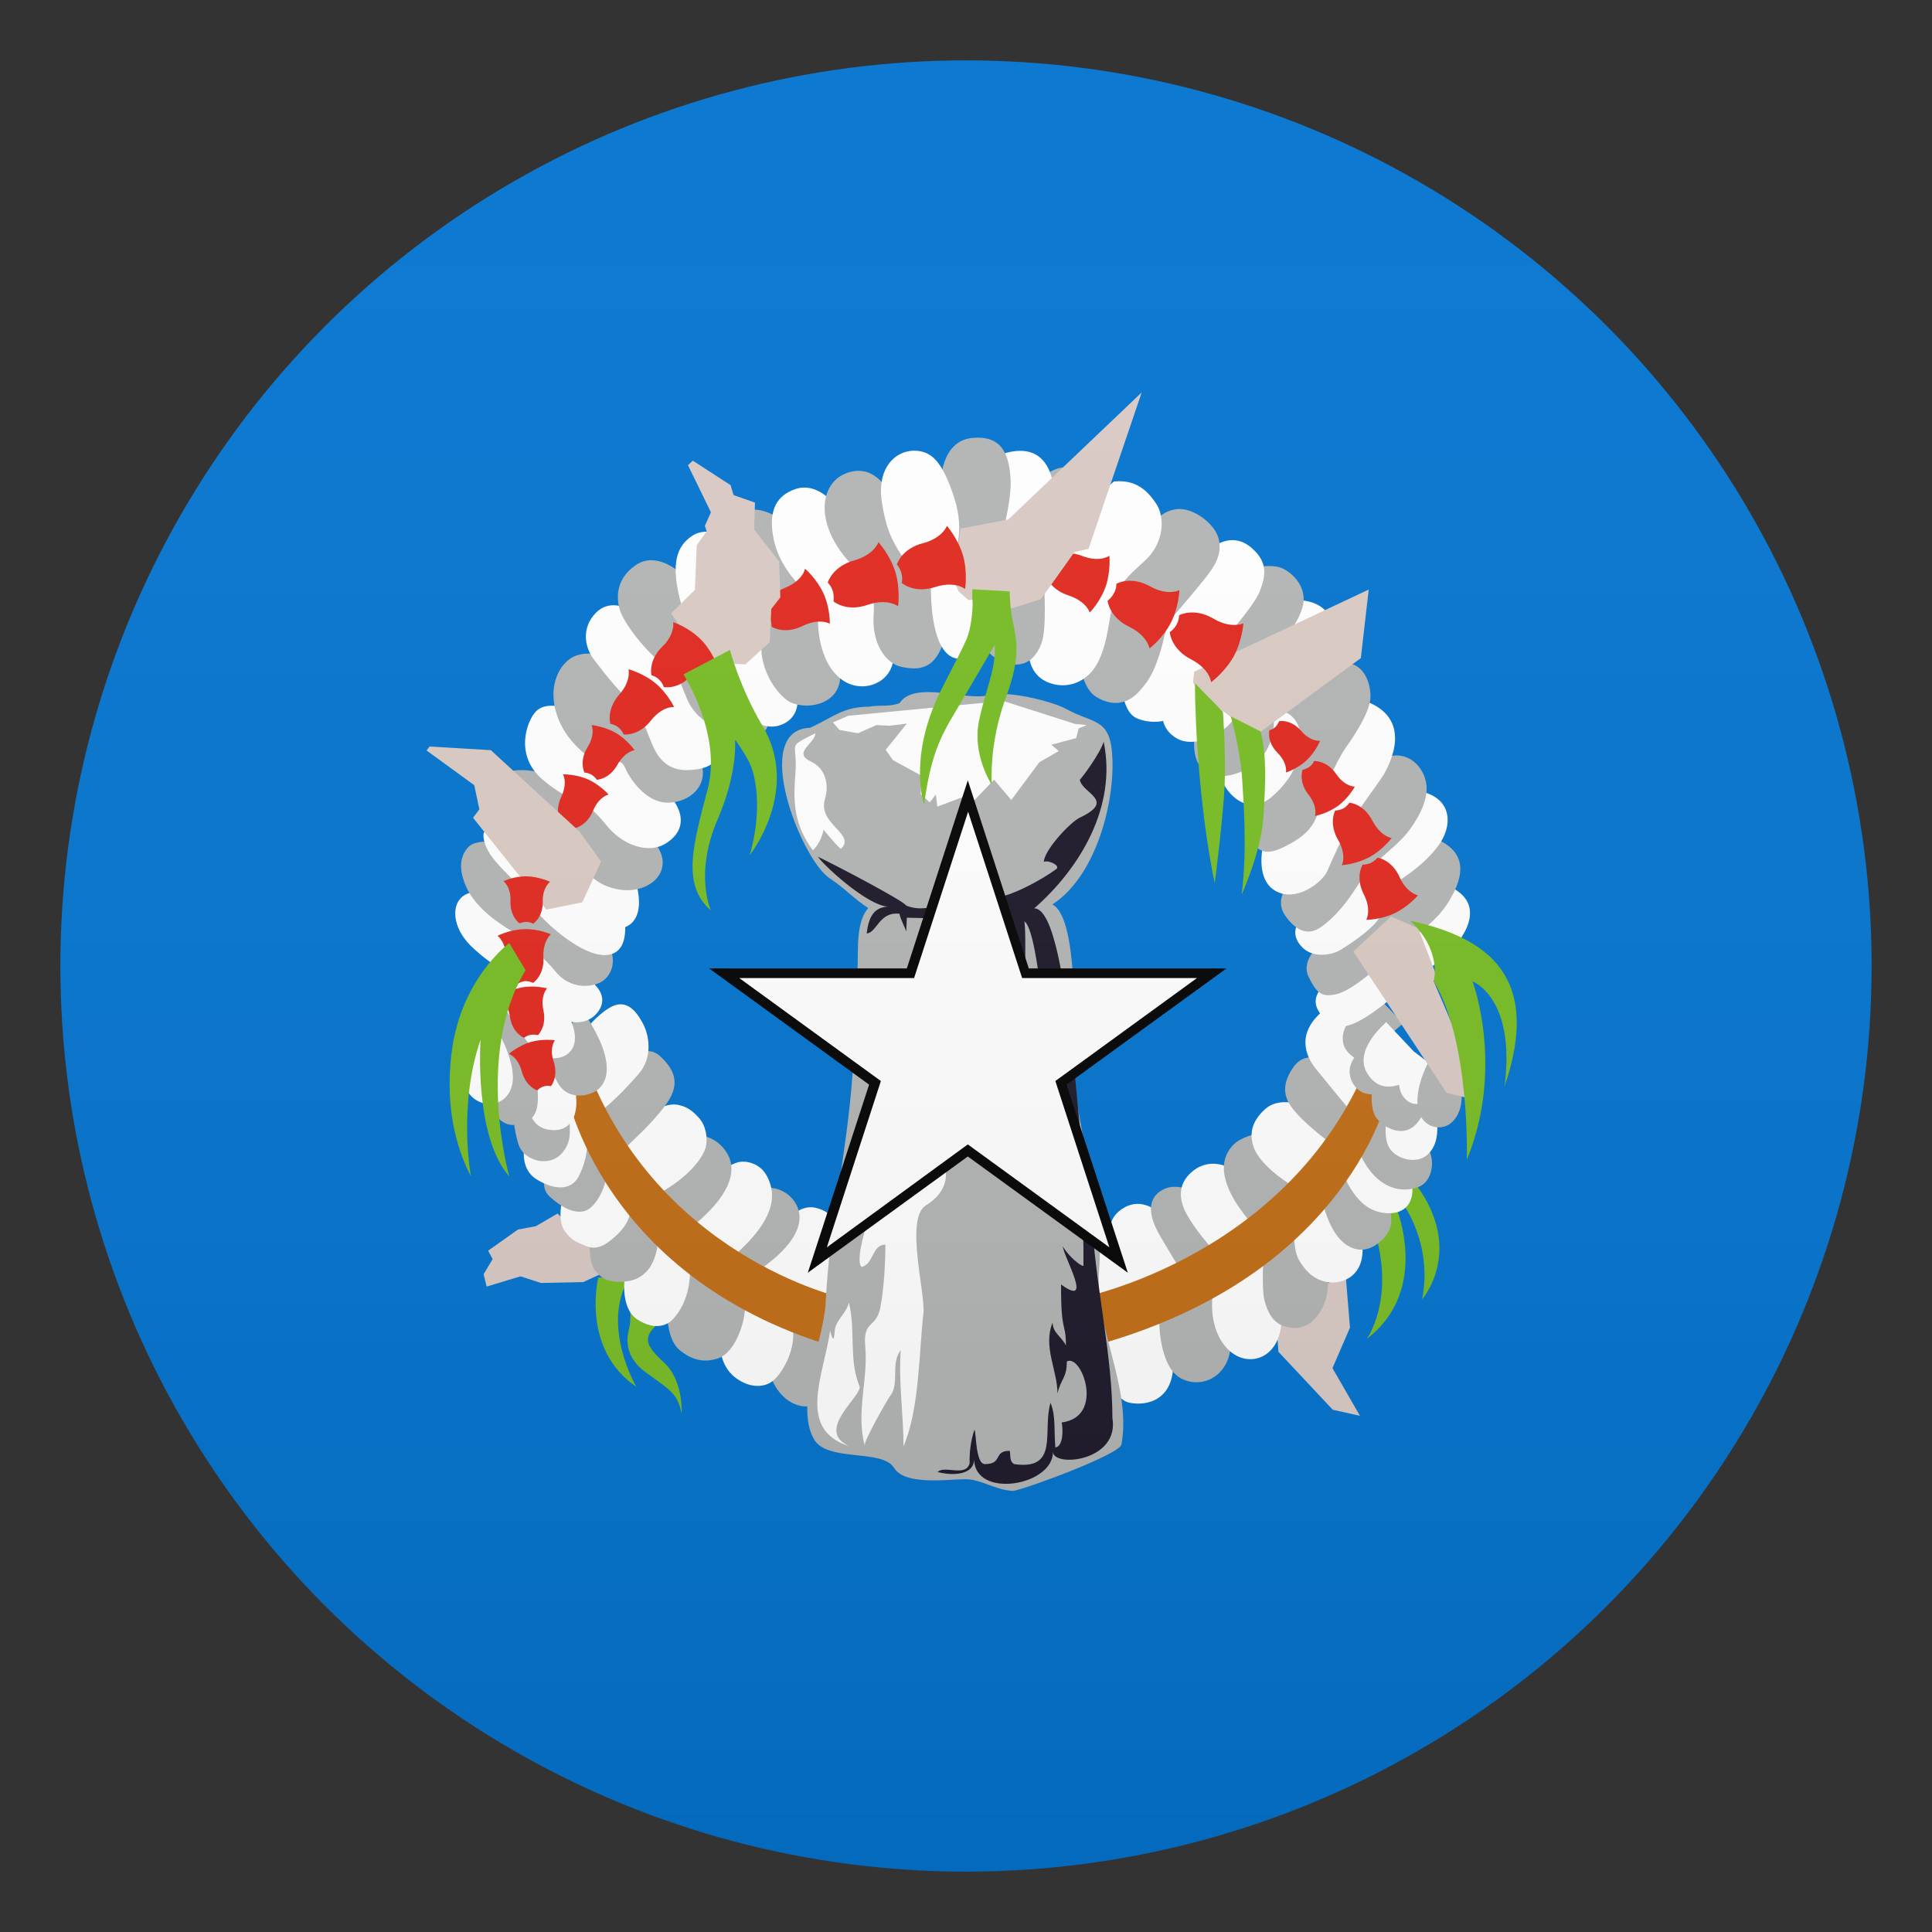 <?xml version="1.0" encoding="utf-8"?>
<!-- Generator: Adobe Illustrator 24.1.2, SVG Export Plug-In . SVG Version: 6.00 Build 0)  -->
<svg version="1.1" id="Layer_1" xmlns="http://www.w3.org/2000/svg" xmlns:xlink="http://www.w3.org/1999/xlink" x="0px" y="0px"
	 width="64px" height="64px" viewBox="0 0 64 64" style="enable-background:new 0 0 64 64;" xml:space="preserve">
<rect x="0" y="0" width="64" height="64" fill="#333333" stroke="none"/>
<circle fill="#0072CE" cx="32" cy="32" r="30"/>
<polygon fill="#D9C9C3" points="17.75,40.62 17.16,40.73 16.17,41.43 16.32,41.71 16.02,42.21 16.12,42.62 17.24,42.28 17.92,42.5 
	19.32,42.47 20.32,42.01 18.47,40.2 "/>
<polygon fill="#D9C9C3" points="42.23,43.18 42.35,44.78 44.15,46.7 45.05,46.9 44.14,45.32 44.72,43.98 44.58,42.27 "/>
<path fill="#76BC21" d="M19.82,42.32c0,0-0.59,2.36,1.26,3.62c0,0-1.2-2.04-0.23-3.62H19.82z"/>
<path fill="#76BC21" d="M20.88,43.42c0,0,0.02,0.37-0.04,0.59c-0.05,0.22-0.23,0.88,0.55,1.45c0.78,0.57,1.06,0.69,1.19,1.37
	c0,0,0.07-1.1-0.59-1.7c-0.66-0.6-0.65-0.84-0.25-1.23L20.88,43.42z"/>
<path fill="#76BC21" d="M45.28,44.35c0,0,0.92-1.28,0.28-3.49l0.68-0.89C46.24,39.98,47.41,42.72,45.28,44.35"/>
<path fill="#76BC21" d="M46.49,39.9c0,0,0.98,1.33,0.62,3.14c0,0,1.4-1.6-0.18-3.77l-0.33,0.14L46.49,39.9z"/>
<path fill="#FFFFFF" d="M36.59,45.4c0,0,0.28,0.96,0.84,1.07c0.56,0.11,1.51-0.08,1.43-1.45l-0.26-1.31l-2.26,0.75L36.59,45.4z"/>
<polygon fill="#FFFFFF" points="37.14,41.01 35.62,40.84 35.91,43.6 38.26,42.69 "/>
<path fill="#FFFFFF" d="M38.36,40.15c0,0-0.52-0.5-1.13-0.14c-0.61,0.36-0.55,0.94-0.12,1.55c0.42,0.6,1.05,1.38,1.05,1.38L39.46,42
	L38.36,40.15z"/>
<path fill="#B1B4B3" d="M39.35,39.39c0,0-0.44-0.17-0.79,0c-0.35,0.17-0.71,0.57-0.12,1.57c0.59,1,0.87,1.45,0.87,1.45l1.18-1.06
	L39.35,39.39z"/>
<path fill="#B1B4B3" d="M38.4,43.73c0,0-0.02,1.56,0.74,1.94c0.75,0.38,1.73-0.17,1.62-1.37l-0.49-1.39L38.4,43.73z"/>
<path fill="#FFFFFF" d="M27.77,43.18l0.67-1.62c0,0-0.54-0.99-0.54-0.97c0.01,0.02-0.66,0.62-0.66,0.62l-0.91,1.67L27.77,43.18z"/>
<path fill="#FFFFFF" d="M40.79,38.72c0,0-0.64-0.42-1.26,0.06c-0.62,0.48-0.41,1.11-0.21,1.46c0.19,0.35,0.71,1.06,1.22,1.51l1.32-1.28
	L40.79,38.72z"/>
<path fill="#B1B4B3" d="M25.51,45.36c0,0-0.02,0.45,0.44,0.9c0.3,0.29,0.77,0.45,1.11,0.22c0.46-0.3,0.64-1,0.63-2l-1.62-0.77
	L25.51,45.36z"/>
<path fill="#FFFFFF" d="M26.17,40.32c0,0,0.37-0.42,0.85-0.31c0.56,0.12,1.1,0.73,0.68,1.53c-0.38,0.73-1.04,1.2-1.22,1.33l-1.53-0.82
	L26.17,40.32z"/>
<path fill="#FFFFFF" d="M23.85,44.58c0,0,0,0.65,0.49,1.04c0.5,0.39,1.01,0.35,1.29,0.1c0.29-0.25,0.77-1.04,0.62-1.82l-1.77-0.85
	L23.85,44.58z"/>
<path fill="#B1B4B3" d="M41.62,37.56c0,0-0.53,0.1-0.79,0.39c-0.26,0.29-0.73,1.03,0.69,2.65l1.62-1.3L41.62,37.56z"/>
<path fill="#B1B4B3" d="M22.1,43.09c0,0-0.1,1.21,0.41,1.63c0.48,0.4,0.9,0.4,1.27,0.28c0.6-0.19,0.99-1.36,0.88-1.94l-1.81-1.32
	L22.1,43.09z"/>
<path fill="#B1B4B3" d="M25.33,39.36c0,0,0.38-0.09,0.77,0.21c0.37,0.29,0.95,1.17-0.92,2.48l-1.24-0.69L25.33,39.36z"/>
<path fill="#FFFFFF" d="M20.7,42.27c0,0-0.17,1.05,0.4,1.43c0.57,0.38,0.99,0.21,1.17,0.02c0.18-0.18,0.62-0.72,0.59-1.76l-1.25-1.11
	L20.7,42.27z"/>
<path fill="#FFFFFF" d="M40.17,42.93c0,0-0.17,1.1,0.52,1.78c0.7,0.68,1.85,0.25,1.76-1.21l-0.48-1.88L40.17,42.93z"/>
<path fill="#FFFFFF" d="M24.11,38.65c0,0,0.19-0.12,0.39-0.16c0.2-0.04,0.67,0.03,0.9,0.46c0.24,0.45,0.49,1.3-1.14,2.69l-1.59-1.08
	L24.11,38.65z"/>
<path fill="#B1B4B3" d="M19.54,41.09c0,0-0.06,0.73,0.19,1.02c0.25,0.29,0.45,0.36,0.86,0.35c0.41-0.01,0.67-0.15,0.88-0.4
	c0.21-0.25,0.33-0.69,0.33-1.06l-1.06-1.17L19.54,41.09z"/>
<path fill="#FFFFFF" d="M18.63,39.72c0,0-0.18,0.69,0.07,1.05c0.24,0.34,0.44,0.39,0.72,0.51c0.18,0.07,0.42,0.11,0.78-0.17
	c0.36-0.28,0.62-0.58,0.68-0.96l-0.83-1.31L18.63,39.72z"/>
<path fill="#B1B4B3" d="M23.22,37.62c0,0,0.55,0.03,0.88,0.61c0.33,0.58,0.06,1.41-1.17,2.4l-1.31-1.12L23.22,37.62z"/>
<path fill="#B1B4B3" d="M41.86,41.53c0,0-0.08,1.14,0.03,1.56c0.12,0.42,0.31,0.89,1.01,0.9c0.77,0,1.24-1.07,1.05-1.81l-0.99-1.51
	L41.86,41.53z"/>
<path fill="#B1B4B3" d="M18.08,38.89c0,0-0.2,0.45,0.13,0.75c0.33,0.3,0.72,0.55,1.1,0.49c0.37-0.06,0.7-0.65,0.79-1.19l-0.69-1.42
	L18.08,38.89z"/>
<path fill="#FFFFFF" d="M21.74,36.77c0,0,0.36-0.24,0.72-0.17c0.3,0.06,0.49,0.2,0.7,0.44c0.22,0.25,0.3,0.66,0.21,0.99
	c-0.13,0.44-0.75,1.1-1.6,1.53l-1.25-1.81L21.74,36.77z"/>
<path fill="#FFFFFF" d="M42.86,36.54c0,0-0.56-0.14-0.94,0.19c-0.42,0.38-0.53,0.75-0.42,1.18c0.14,0.57,0.96,1.18,1.42,1.43l1.37-1.55
	L42.86,36.54z"/>
<path fill="#FFFFFF" d="M17.41,37.79c0,0-0.28,0.88,0.37,1.28c0.65,0.4,1.17,0.33,1.39-0.1c0.22-0.43,0.28-0.79,0.31-1.3L19,36.47
	L17.41,37.79z"/>
<path fill="#B1B4B3" d="M21,34.95c0,0,0.49-0.33,0.88,0.05c0.4,0.38,0.71,0.85,0.2,1.56c-0.51,0.71-1.16,1.24-1.44,1.55l-0.92-1.75
	L21,34.95z"/>
<path fill="#FFFFFF" d="M42.86,40.7c0,0-0.02,0.72,0.17,1.04c0.19,0.32,0.45,0.64,0.93,0.73c0.48,0.09,1.31-0.18,1.16-1.33l-1.18-1.57
	L42.86,40.7z"/>
<path fill="#B1B4B3" d="M43.78,39.7c0,0,0.15,0.73,0.48,1.19c0.33,0.47,0.86,0.7,1.37,0.31c0.52-0.38,0.51-0.76,0.39-1.23l-1.39-1.26
	L43.78,39.7z"/>
<path fill="#B1B4B3" d="M43.58,35.05c0,0-0.41-0.14-0.72,0.28c-0.31,0.43-0.41,0.87-0.1,1.31c0.38,0.55,1.31,1.22,1.31,1.22l0.87-1.31
	L43.58,35.05z"/>
<path fill="#FFFFFF" d="M44.47,38.8c0,0,0.24,0.77,0.81,1.17c0.51,0.36,1.68,0.41,1.49-0.83l-1.73-1.52L44.47,38.8z"/>
<path fill="#FFFFFF" d="M19.19,34.39c0,0,0.43-0.66,0.99-1c0.56-0.34,0.89,0.1,1.11,0.5c0.22,0.4,0.34,1.14-0.13,1.68
	c-0.47,0.54-0.96,1.03-1.41,1.36L19.19,34.39z"/>
<path fill="#FFFFFF" d="M44.61,36.65c0,0-0.64-0.77-1.01-1.23c-0.37-0.45-0.67-1.22,0.27-1.97l1.17,0.08l0.76,1.66L44.61,36.65z"/>
<path fill="#B1B4B3" d="M44.9,37.87c0,0,0.23,0.7,0.68,1.13c0.46,0.43,0.99,0.49,1.43,0.31c0.45-0.18,0.58-0.95,0.22-1.38l-1.32-1.03
	l-0.61-0.17L44.9,37.87z"/>
<path fill="#C16B13" d="M27.94,43c0,0-6.36-1.38-8.65-8.07l-0.55,1.14c0,0,1.11,6.4,9.26,8.65L27.94,43z"/>
<path fill="#C16B13" d="M35.71,44.72c9.09-2.25,10.33-8.65,10.33-8.65l-0.61-1.14c-2.55,6.7-9.66,8.07-9.66,8.07L35.71,44.72z"/>
<path fill="#B1B4B3" d="M16.99,36.86c0,0,0.03,0.55,0.18,1.03c0.13,0.42,0.53,0.54,0.72,0.57c0.19,0.02,0.54,0.01,0.79-0.34
	c0.25-0.35,0.2-0.62,0.18-1.2L16.99,36.86z"/>
<path fill="#FFFFFF" d="M17.47,36.37c0,0-0.05,0.92,0.69,1.05c0.74,0.13,1.1-0.47,0.86-1.49l-0.35-0.79l-1.42,0.38L17.47,36.37z"/>
<path fill="#B1B4B3" d="M16.2,36.32c0,0,0.14,1.04,0.91,0.94c0.72-0.09,0.8-0.63,0.64-1.58l-0.24-0.77L16.2,36.32z"/>
<path fill="#B1B4B3" d="M19.32,33.51c1.29,1.91,0.67,2.52,0.33,2.68c-0.35,0.16-0.79,0.15-1.06-0.16c-0.27-0.3-0.52-1.19-0.52-1.19
	L19.32,33.51z"/>
<path fill="#B1B4B3" d="M16.09,34.13l0.6,1.5c0,0,0.62,0.57,1.25,0.15c0.63-0.42-0.04-1.55-0.04-1.55l-1.28-1.27L16.09,34.13z"/>
<path fill="#FFFFFF" d="M15.3,34.48c0,0-0.23,1.43,0.4,1.91c0.54,0.41,1.31,0.1,1.29-0.73c-0.02-0.83-0.68-1.79-0.68-1.79L15.3,34.48z"
	/>
<path fill="#FFFFFF" d="M16.65,33.26c0,0,0.53,0.95,1.04,1.52c0.51,0.57,1.91,0.3,1.12-1.19l-1.8-1.55L16.65,33.26z"/>
<path fill="#FFFFFF" d="M46,36.77c0,0-0.25,0.85,0.04,1.28c0.24,0.36,0.92,0.54,1.28,0.17c0.41-0.41,0.28-1.06,0.26-1.53L46,36.77z"/>
<path fill="#B1B4B3" d="M45.04,35.14c0,0-0.43-0.19-0.53-0.53c-0.1-0.35,0.06-0.66,0.26-0.88l0.99-0.58l0.72,0.75L45.04,35.14z"/>
<path fill="#B1B4B3" d="M45.53,35.54c0,0-0.23,0.99,0.03,1.44c0.21,0.37,1.27,1.04,1.68-0.38l-0.93-0.99L45.53,35.54z"/>
<path fill="#B1B4B3" d="M46.24,35.83c0,0-0.16,0.32-0.48,0.39c-0.35,0.08-0.8,0.05-1-0.45c-0.2-0.52,0.18-0.95,0.84-1.39L46.24,35.83z"
	/>
<path fill="#FFFFFF" d="M46.31,35.36c0,0-0.03,0.66,0.15,0.93c0.18,0.27,0.44,0.36,0.75,0.21c0.32-0.15,0.52-0.99,0.52-0.99l-0.87-0.66
	L46.31,35.36z"/>
<path fill="#B1B4B3" d="M47.36,35.1c0,0-0.47,0.82-0.4,1.52c0.07,0.7,0.7,0.87,1.07,0.61c0.36-0.26,0.47-0.81,0.33-1.35L47.36,35.1z"/>
<path fill="#FFFFFF" d="M47.17,35.19c0,0-0.19,0.43-0.59,0.64c-0.4,0.21-0.92,0.31-1.28-0.26c-0.39-0.62,0.19-1.32,0.62-1.71
	L47.17,35.19z"/>
<path fill="#B1B4B3" d="M36.41,42.06c0.17-2.04-0.62-4.14-0.8-6.18c-0.08-0.97,0.21-5.43-0.75-5.92c1.39-0.89,2.05-3.23,1.99-4.82
	c-0.05-1.38-0.6-1.14-1.52-1.65c-0.5-0.27-1.98-0.63-2.59-0.46c-0.74,0.2-2.44-0.5-2.94,0.26c-0.34,0.14-0.67,0.05-1,0.12
	c-0.9,0-1.22,0.37-1.97,0.7c-1.98,0.07-0.3,4.36,0.66,4.99c0.45,0.29,0.82,0.69,1.27,0.98c-0.4,0.47-0.33,1.33-0.35,1.9
	c-0.04,1.2-0.08,2.41-0.17,3.61c-0.18,2.59-0.77,5.01-0.89,7.58c-0.06,1.19-1.03,3.36-0.39,4.5c0.44,0.78,2.27,0.31,2.66,0.96
	c0.36,0.59,1.82,0.37,2.36,0.37c0.52,0,0.98,0.36,1.59,0.39c0.56-0.12,3.53-1.22,3.58-1.54C37.49,45.92,36.25,44,36.41,42.06z"/>
<path fill="#1A1626" d="M36.85,46.97c0-1.98-0.5-4.13-0.65-6.14c-0.44-1.35-0.68-10.74-1.94-10.74c1.5-1.31,2.75-3.36,2.3-5.52
	c-0.12,0.4-0.73,1.21-0.79,1.26c0.07,0.45,1.21,0.68,0.01,1.25c-0.34,0.16-1.2,1.1-1.2,1.47c0.16-0.07,0.56,0.13,0.41,0.24
	c-0.51,0.37-1.49,0.91-2.09,0.96c-1.02-0.49-1.85,0.66-2.88,0.25c-0.06-0.15-2.49-1.42-2.93-1.62c0.38,0.48,1.74,1.65,2.33,1.65
	c-0.47,0.03-0.64,0.33-0.71,0.89c0.34-0.02,0.41-0.73,1.09-0.65c0,0.12,0.19,0.47,0.22,0.59l0.02-0.46c0,0,3.09,0.07,3.47,0.1
	l0.28,3.66c0.16-0.19,0.22-3.41,0.14-3.64c0.59,0.33,0.94,6.92,0.95,7.88c0,0.29,0.44,0.71,0.58,0.95c0.48,0.76,0.43,1.74,0.43,2.59
	c-0.23-0.07-0.59-0.47-0.68-0.65c0.02,0.35,1.04,2.06-0.06,1.26c-0.01,1.64,0.16,1.23,0.16,2.02c-0.15-0.3-0.44-0.42-0.44-0.76
	c-0.33,0.8,0.16,1.58,0.16,2.35c0.11-0.48,0.31-0.51,0.31-1.06c0.49-0.27,1.27,1.84-0.17,2.02c0.04,0.18,0.07,0.79-0.21,0.83
	c-0.05-0.58,0.02-1.04-0.16-1.48c-0.28,0.92,0.31,2.25-1.21,2.03c-0.15-0.1-0.11-0.26-0.14-0.44c-0.56,0-0.22,0.44-0.82,0.44
	c-0.32,0.01-0.29-1.08-0.35-1.14c-0.12,0.36-0.17,0.73-0.16,1.12c-0.14,0.46-0.82,0.05-1.06,0.28c0.42,0.12,1.21,0.14,1.21-0.43
	c0,1.33,2.61,0.9,2.61-0.23C34.92,48.62,37.09,48.4,36.85,46.97z"/>
<path fill="#FFFFFF" d="M27.33,26.46c0.14-0.47,0.02-1.01-0.48-1.24c-0.61-0.29,0.16-0.6,0.16-0.93c-0.99,0.5-0.58,0.26-0.66,1.31
	c-0.08,0.99-0.05,1.71,0.58,2.57c0.18-0.19,0.3-0.42,0.35-0.68c-0.03-0.05,0.5,0.61,0.58,0.63C28.37,27.62,27.07,27.31,27.33,26.46z
	"/>
<path fill="#FFFFFF" d="M28.47,45.91c-0.36-0.86-0.12-1.85-0.35-2.76c-0.08,0.36-0.45,0.59-0.47,0.95c-0.02,0.33-0.07,0.32-0.15-0.02
	c-0.22,1.5-1.12,3.28,0.64,3.83C26.95,47.38,28.6,46.23,28.47,45.91z"/>
<polygon fill="#FFFFFF" points="35.61,23.98 33.23,23.22 28.1,23.71 27.59,23.93 27.81,24.18 28.42,24.29 29.03,24.02 29.47,24.04 
	30.04,23.97 29.34,24.84 29.58,25.18 30.53,25.7 30.5,26.31 30.8,26.58 31,26.32 31.05,26.72 32.12,26.32 32.1,26.69 32.93,25.83 
	33.5,26.5 34.43,25.25 35.07,24.88 34.83,24.67 35.65,24.45 35.73,24.13 36,24.02 "/>
<path fill="#FFFFFF" d="M29.58,38.55c-0.37,0.39-1.37,3.1-1.04,3.42c0.41-0.1,0.34-0.74,0.79-0.74c0,0.61-0.05,1.49-0.17,2.09
	c-0.13,0.68-0.57,0.41-0.5,1.25c0.11,1.12-0.31,2.18-0.02,3.3c0-0.16,0.71-1.44,0.85-1.63c0.32-0.42,0-1.07,0.35-1.52
	c-0.08,1.06,0.09,2.13,0.09,3.19c0.53-1.23,0.51-3.12,0.66-4.41c0.07-0.65-0.62-3.14,0.08-3.57C32.15,39.04,30.89,37.18,29.58,38.55
	z"/>
<polygon fill="#FFFFFF" points="32.06,26.37 33.97,32.24 40.14,32.24 35.15,35.87 37.05,41.74 32.06,38.11 27.07,41.74 28.97,35.87 
	23.98,32.24 30.15,32.24 "/>
<path d="M26.76,42.16l2.03-6.23l-5.3-3.85l6.55,0l2.02-6.23l2.02,6.23l6.55,0l-5.3,3.85l2.03,6.23l-5.3-3.85L26.76,42.16z
	 M32.06,37.91l4.69,3.41l-1.79-5.51l4.69-3.41l-5.79,0l-1.79-5.51l-1.79,5.51l-5.79,0l4.69,3.41l-1.79,5.51L32.06,37.91z"/>
<path fill="#FFFFFF" d="M15.82,29.55c0,0-0.36-0.04-0.59,0.24c-0.26,0.31-0.23,1.03,0.49,1.66c0.48,0.43,0.59,0.45,0.95,0.72
	c0.42,0.31,0.71,0.54,0.87,0.66c0.16,0.11,0.81,0.72,1.01,0.87c0.2,0.16,0.79,0.31,1.18-0.09c0.38-0.39,0.26-0.85-0.29-1.2
	L15.82,29.55z"/>
<path fill="#B1B4B3" d="M16.29,27.88c0,0-0.51-0.04-0.73,0.14c0,0-0.41,0.3-0.25,0.97c0.16,0.67,0.64,1.3,1.89,2l0.45,0.49
	c0,0,0.36,0.21,0.75,0.7c0.39,0.49,0.99,0.57,1.43,0.39c0.44-0.18,0.63-0.77,0.32-1.26L16.29,27.88z"/>
<path fill="#FFFFFF" d="M16.03,27.57c0,0-0.09,0.22,0.17,0.67c0.26,0.44,1.13,1.22,1.13,1.22l0.3,0.57c0,0,0.56,0.73,1.46,1.28
	c0.9,0.55,1.73,0.49,1.61-0.8l-1.23-0.85l-2.66-2.31L16.03,27.57z"/>
<path fill="#FFFFFF" d="M18.78,29.43c0,0,0.37,0.95,1.01,1.23c0.65,0.28,1.72,0.17,1.27-1.46l-1.76-0.84L18.78,29.43z"/>
<path fill="#B1B4B3" d="M19.3,28.65c0,0,0.31,0.72,1.31,0.83c1,0.11,1.87-0.75,0.96-1.7l-3.21-2.12l-0.15,0.05c0,0-0.65-0.33-1.43-0.14
	l-0.37,0.95L19.3,28.65z"/>
<path fill="#FFFFFF" d="M18.56,23.41c0,0-0.53-0.14-0.81,0.16c-0.29,0.3-0.73,1.45,0.23,2.26c0.96,0.82,1.4,0.66,1.4,0.66l0.03,0.22
	c0,0,0.14-0.04,0.69,0.64c0.55,0.68,1.4,0.93,1.94,0.6c0.54-0.33,0.74-0.87,0.17-1.57l-2.14-2.5L18.56,23.41z"/>
<path fill="#B1B4B3" d="M19.88,21.69c0,0-0.62-0.15-1.01,0.14c-0.39,0.29-0.72,0.95-0.42,1.86c0.3,0.91,1.1,1.43,1.28,1.53l0.61,0.06
	c0,0,0.22-0.19,0.37,0.16c0.15,0.35,0.68,1.15,1.41,1.15s1.42-0.59,1.07-1.42l-1.24-0.97L20.5,22.4L19.88,21.69z"/>
<path fill="#FFFFFF" d="M20.74,20.15c0,0-0.56-0.31-1.01,0.16c-0.45,0.47-0.39,1.09-0.06,1.53c0.33,0.44,0.76,0.98,1.14,1.33
	c0.38,0.35,0.63,1.09,0.73,1.33c0.11,0.24,0.33,1.03,1.23,1.01c0.89-0.02,1.17-0.36,1.31-1.39l-0.75-0.97l-0.98-1.39L20.74,20.15z"
	/>
<path fill="#B1B4B3" d="M22.61,19.04c0,0-0.82-0.82-1.55-0.32c-0.72,0.49-0.65,1.22-0.48,1.61c0.17,0.39,0.73,1.15,1.28,1.59l0.6,0.47
	c0,0,0.19,0.52,0.31,0.79c0.12,0.27,0.34,0.59,0.76,0.81c0.42,0.21,0.55,0.69,1.05,0.47c0.5-0.23,0.62-0.16,0.62-0.16
	s0.24-0.05,0.26-0.43L22.61,19.04z"/>
<path fill="#FFFFFF" d="M23.86,17.69c0,0-0.55-0.22-0.96,0.08c-0.42,0.3-0.75,0.81-0.31,2.33c0.44,1.52,2.41,3.8,2.41,3.8
	s0.42,0.29,0.88,0.11c0.46-0.18,0.6-0.59,0.52-1.02l-0.92-2.94L23.86,17.69z"/>
<path fill="#B1B4B3" d="M25.84,17.19c0,0-0.55-0.4-1.06-0.29c-0.51,0.11-1.5,0.65-1.13,1.28c0.37,0.63,1.38,2.28,1.38,2.28
	s0.16,0.49,0.19,1.08c0.03,0.59,0.35,1.26,0.83,1.64c0.5,0.39,1.88,0.24,1.78-0.92l-0.63-2.83L25.84,17.19z"/>
<path fill="#FFFFFF" d="M27.56,16.62c0,0-0.53-0.65-1.21-0.42c-0.58,0.2-0.9,0.65-0.74,1.56c0.16,0.91,0.69,1.43,1.11,1.91
	c0.42,0.47,0.36,0.7,0.38,1.05c0.02,0.36,0.14,1.4,0.87,1.85c0.74,0.45,1.78-0.06,1.61-1.05l-1.19-4.01L27.56,16.62z"/>
<path fill="#B1B4B3" d="M29.38,16.21c0,0-0.46-0.9-1.38-0.52c-0.92,0.38-1.02,1.86,0.39,3.19l0.39,0.62c0,0,0.21,0.02,0.16,0.89
	c-0.06,0.87,0.36,1.58,0.92,1.7c0.56,0.12,1.13,0.11,1.42-0.91l-0.09-2.31L30.1,18.2L29.38,16.21z"/>
<path fill="#FFFFFF" d="M43.79,32.72c0,0-0.36,0.32-0.13,0.74c0.23,0.42,0.52,0.71,1.15,0.46c0.63-0.25,1.38-0.96,1.7-1.17
	c0.32-0.2,1.52-1.23,1.52-1.23s1.5-1.43,0-2.15L43.79,32.72z"/>
<path fill="#B1B4B3" d="M43.63,31.39c0,0-0.53,0.46-0.28,0.97c0.25,0.51,0.41,0.68,0.89,0.58c0.48-0.1,1.14-0.68,1.49-0.99
	c0.35-0.3,1.34-1.12,1.34-1.12s0.62-0.4,1-1.1c0.39-0.69,0.57-1.49-0.5-1.94l-1.82,1.48L43.63,31.39z"/>
<path fill="#FFFFFF" d="M43.02,30.56c0,0-0.3,0.35,0.08,0.78c0.38,0.44,1.05,0.28,1.28,0.14c0.23-0.13,1.33-0.84,1.36-1.22l0.49-1.02
	c0,0,0.86-0.49,1.39-1.19c0.53-0.69,0.48-1.58-0.5-1.82l-1.1,1.61l-1.65,1.52L43.02,30.56z"/>
<path fill="#B1B4B3" d="M42.58,29.44c0,0-0.33,0.44,0,0.9c0.33,0.47,0.71,0.65,1.1,0.42c0.39-0.23,0.86-0.76,1.15-1.21
	c0.3-0.45,0.39-0.62,0.68-0.91c0.3-0.29,0.87-0.74,1.13-1.08c0.26-0.34,0.69-1,0.61-1.58c-0.08-0.58-0.61-1.15-1.35-0.89l-1.53,2.06
	L42.58,29.44z"/>
<path fill="#FFFFFF" d="M41.86,27.95c0,0,0,0.01-0.01,0.03c-0.05,0.19-0.23,1.15,0.38,1.52c0.69,0.42,1.58-0.27,1.74-0.65
	c0.16-0.38,0.54-1.19,0.71-1.51c0.18-0.32,0.94-1.34,1.15-1.67c0.2-0.34,1.03-1.88-0.64-2.46L41.86,27.95z"/>
<path fill="#B1B4B3" d="M41.48,26.38v1.41c0,0,0.14,0.69,0.96,0.31c0.82-0.38,1.11-0.73,1.26-1.32c0.16-0.59,0.5-1.46,0.88-2.01
	c0.38-0.54,0.83-1.26,0.82-1.72c-0.01-0.46-0.22-1.04-0.81-1.1l-2.44,1.88L41.48,26.38z"/>
<path fill="#FFFFFF" d="M42.62,23.61c0,0,0.56,0.23,0.46,1.09c-0.06,0.52-0.26,1.11-0.98,1.72c-0.73,0.61-1.56-0.02-1.81-1.07
	l0.45-0.78l1.05-0.92L42.62,23.61z"/>
<path fill="#B1B4B3" d="M42.17,23.44c0,0,0.22,1.1-0.49,1.76c-0.71,0.66-2.29,0.95-2.11-0.82l1.22-0.94H42.17z"/>
<path fill="#FFFFFF" d="M38.51,23.55c0,0-0.11,0.59,0.49,0.92c0.6,0.33,1.63-0.17,1.95-0.78c0.32-0.61,2.72-1.92,2.72-1.92l0.4-0.52
	l0.09-0.34c0,0,0.06-0.97-1.14-1.03l-2.17,1.53l-1.61,1.01L38.51,23.55z"/>
<path fill="#B1B4B3" d="M42.29,21.46c0,0,0.76-0.79,0.88-1.44c0.12-0.65-0.45-1.12-0.76-1.22c-0.31-0.1-0.83-0.04-1.07,0.07l-1.75,3.21
	l0.8,0.61L42.29,21.46z"/>
<path fill="#FFFFFF" d="M37.18,22.87c0,0,0.05,0.73,0.47,0.92c0.42,0.19,1.51,0.35,2.08-1.1c0.57-1.45,0.99-1.7,0.99-1.7
	s0.86-0.99,1.01-1.4c0.15-0.41,0.34-0.92-0.27-1.44c-0.6-0.52-1.17-0.11-1.33,0l-1.73,2.39L37.18,22.87z"/>
<path fill="#B1B4B3" d="M35.81,22.18c0,0,0.11,0.67,0.51,0.91c0.4,0.24,0.93,0.34,1.41-0.18c0.48-0.51,0.59-0.98,0.71-1.33
	c0.12-0.35,0.14-0.82,0.46-1.2c0.32-0.38,1.04-1.21,1.24-1.52c0.21-0.31,0.59-1.04-0.29-1.7c-0.88-0.65-1.45-0.06-1.62,0.13
	l-1.61,2.05L35.81,22.18z"/>
<path fill="#FFFFFF" d="M34.08,21.57c0,0-0.05,0.71,0.58,1.01c0.63,0.29,1.38,0.06,1.74-0.7c0.36-0.76,0.33-1.64,0.55-2.12
	c0.22-0.48,0.33-0.6,0.97-1.18c0.64-0.58,0.69-1.45,0.37-1.91c-0.31-0.46-0.7-0.79-1.39-0.72l-2.67,2.31L34.08,21.57z"/>
<path fill="#B1B4B3" d="M32.58,21.26c0,0,0.06,0.47,0.72,0.69c0.66,0.22,1.02-0.16,1.2-0.64c0.18-0.49,0.09-1.79,0.08-2.15
	c-0.01-0.36,0.76-1.64,0.76-1.64l0.54-1.59c0,0-0.32-0.9-1.32-0.15l-1.14,2.93L32.58,21.26z"/>
<path fill="#FFFFFF" d="M30.85,18.89c0,0-0.24,3.32,1.2,2.9l0.77-2.52L30.85,18.89z"/>
<path fill="#FFFFFF" d="M34.73,17.01l0.19-0.56c0,0,0.07-1.99-1.72-1.41l-0.25,2.95L34.73,17.01z"/>
<path fill="#B1B4B3" d="M33.24,17.53c0,0,0.3-1.1,0.23-1.76c-0.06-0.66-0.24-1.37-1.28-1.26c-1.04,0.11-1.03,1.51-1.03,1.51l0.59,2.41
	L33.24,17.53z"/>
<path fill="#FFFFFF" d="M31.58,18.42c0,0,0.42-0.73,0.03-1.93c-0.39-1.2-0.75-1.57-1.36-1.56c-0.61,0.02-1.2,0.58-1.04,1.68
	c0.16,1.1,0.46,1.49,0.85,2.08l0.52,0.57c0,0,0.51,0.42,0.92-0.15L31.58,18.42z"/>
<path fill="#E1261C" d="M45.42,28.58c-0.14,0.07-0.28,0.06-0.28,0.06s-0.26,0.41,0.04,0.99c0.13,0.25,0.2,0.58,0.08,0.84
	c0,0,0.49,0,0.94-0.22c0.45-0.21,0.77-0.59,0.77-0.59c-0.28-0.08-0.49-0.34-0.6-0.59c-0.26-0.6-0.74-0.66-0.74-0.66
	S45.56,28.51,45.42,28.58"/>
<path fill="#E1261C" d="M44.5,26.78c-0.14,0.07-0.27,0.07-0.27,0.07s-0.23,0.42,0.1,0.98c0.14,0.24,0.23,0.56,0.12,0.83
	c0,0,0.49-0.03,0.92-0.27c0.44-0.24,0.73-0.63,0.73-0.63c-0.28-0.06-0.5-0.31-0.63-0.56c-0.29-0.58-0.77-0.61-0.77-0.61
	S44.63,26.71,44.5,26.78"/>
<path fill="#E1261C" d="M43.38,25.4c-0.11,0.08-0.23,0.1-0.23,0.1s-0.15,0.39,0.2,0.83c0.15,0.19,0.27,0.46,0.21,0.7
	c0,0,0.42-0.08,0.77-0.34c0.35-0.26,0.55-0.63,0.55-0.63c-0.25-0.02-0.47-0.2-0.61-0.41c-0.32-0.47-0.74-0.44-0.74-0.44
	S43.49,25.32,43.38,25.4"/>
<path fill="#E1261C" d="M42.25,24.08c-0.09,0.09-0.2,0.11-0.2,0.11s-0.1,0.38,0.28,0.76c0.16,0.16,0.3,0.4,0.27,0.64
	c0,0,0.38-0.12,0.68-0.4c0.3-0.28,0.45-0.65,0.45-0.65c-0.24,0.01-0.47-0.14-0.62-0.32c-0.35-0.41-0.74-0.33-0.74-0.33
	S42.34,23.99,42.25,24.08"/>
<polyline fill="#D9C9C3" points="39.72,22.97 41.6,24.36 45.08,21.8 45.34,19.53 39.56,22.25 39.52,22.6 39.72,22.97 "/>
<path fill="#E1261C" d="M38.97,20.7c-0.09,0.16-0.22,0.24-0.22,0.24s0.03,0.56,0.72,0.91c0.29,0.15,0.59,0.41,0.65,0.75
	c0,0,0.46-0.34,0.75-0.86c0.28-0.52,0.32-1.09,0.32-1.09c-0.32,0.12-0.7,0.02-0.98-0.15c-0.66-0.39-1.15-0.12-1.15-0.12
	S39.06,20.54,38.97,20.7"/>
<path fill="#E1261C" d="M36.9,19.65c-0.08,0.16-0.21,0.25-0.21,0.25s0.05,0.55,0.73,0.87c0.29,0.14,0.58,0.39,0.66,0.71
	c0,0,0.45-0.34,0.71-0.86c0.26-0.51,0.28-1.07,0.28-1.07c-0.31,0.13-0.68,0.04-0.96-0.12c-0.66-0.37-1.13-0.09-1.13-0.09
	S36.99,19.5,36.9,19.65"/>
<path fill="#E1261C" d="M34.79,18.78c-0.05,0.15-0.16,0.25-0.16,0.25s0.12,0.49,0.78,0.7c0.28,0.09,0.58,0.28,0.69,0.56
	c0,0,0.36-0.37,0.53-0.87c0.17-0.5,0.12-1.01,0.12-1.01c-0.26,0.16-0.61,0.12-0.89,0.01c-0.65-0.25-1.04,0.07-1.04,0.07
	S34.84,18.62,34.79,18.78"/>
<polyline fill="#D9C9C3" points="31.76,19.6 32.09,19.88 33.09,19.75 33.5,20.16 34.48,19.85 35.59,18.29 36.06,18.18 37.82,13 
	33.4,17.21 31.82,17.51 31.58,19.21 31.76,19.6 "/>
<path fill="#E1261C" d="M29.86,18.99c0.05,0.17,0.01,0.32,0.01,0.32s0.41,0.37,1.13,0.13c0.31-0.1,0.69-0.12,0.97,0.07
	c0,0,0.09-0.56-0.07-1.11c-0.16-0.55-0.53-0.98-0.53-0.98c-0.14,0.3-0.47,0.49-0.78,0.57c-0.73,0.18-0.88,0.71-0.88,0.71
	S29.81,18.81,29.86,18.99"/>
<path fill="#E1261C" d="M27.59,19.59c0.05,0.17,0.02,0.33,0.02,0.33s0.42,0.37,1.15,0.11c0.31-0.11,0.7-0.13,0.99,0.05
	c0,0,0.08-0.57-0.09-1.13c-0.17-0.56-0.56-0.99-0.56-0.99c-0.13,0.31-0.47,0.51-0.79,0.6c-0.74,0.2-0.89,0.74-0.89,0.74
	S27.54,19.41,27.59,19.59"/>
<path fill="#E1261C" d="M25.5,20.47c0.07,0.15,0.06,0.29,0.06,0.29s0.42,0.28,1.04-0.03c0.27-0.13,0.61-0.2,0.89-0.07
	c0,0,0.01-0.52-0.21-1c-0.22-0.48-0.61-0.82-0.61-0.82c-0.08,0.29-0.36,0.51-0.64,0.62c-0.64,0.26-0.71,0.76-0.71,0.76
	S25.43,20.32,25.5,20.47"/>
<polygon fill="#D9C9C3" points="23.35,21.93 24.69,22.01 25.5,21.27 25.55,20.17 25.85,19.79 25.81,18.6 24.98,17.54 25.01,16.65 
	24.3,16.4 24.2,16.07 22.95,15.26 22.79,15.41 23.55,16.97 23.35,17.42 23.41,17.6 23.08,18.06 23.02,19.54 22.23,20.32 "/>
<path fill="#E1261C" d="M21.83,22.51c0.12,0.11,0.16,0.25,0.16,0.25s0.49,0.1,0.94-0.41c0.2-0.22,0.49-0.4,0.79-0.39
	c0,0-0.18-0.48-0.56-0.83c-0.38-0.36-0.86-0.52-0.86-0.52c0.03,0.3-0.14,0.6-0.35,0.8c-0.49,0.47-0.37,0.96-0.37,0.96
	S21.72,22.4,21.83,22.51"/>
<path fill="#E1261C" d="M20.49,24.1c0.12,0.1,0.17,0.23,0.17,0.23s0.49,0.07,0.91-0.47c0.18-0.23,0.45-0.44,0.76-0.44
	c0,0-0.22-0.46-0.62-0.79c-0.4-0.33-0.89-0.46-0.89-0.46c0.05,0.3-0.1,0.61-0.3,0.83c-0.45,0.51-0.3,0.98-0.3,0.98
	S20.37,24,20.49,24.1"/>
<path fill="#E1261C" d="M19.59,25.66c0.12,0.07,0.18,0.17,0.18,0.17s0.42-0.01,0.69-0.51c0.12-0.21,0.32-0.42,0.56-0.47
	c0,0-0.24-0.35-0.62-0.57c-0.38-0.22-0.8-0.26-0.8-0.26c0.08,0.24,0,0.51-0.13,0.72c-0.3,0.48-0.11,0.85-0.11,0.85
	S19.48,25.6,19.59,25.66"/>
<path fill="#E1261C" d="M18.83,27.29c0.12,0.05,0.19,0.15,0.19,0.15s0.41-0.06,0.63-0.59c0.09-0.23,0.27-0.46,0.51-0.53
	c0,0-0.28-0.32-0.68-0.5c-0.4-0.18-0.83-0.17-0.83-0.17c0.11,0.23,0.05,0.51-0.05,0.73c-0.25,0.51-0.02,0.86-0.02,0.86
	S18.7,27.23,18.83,27.29"/>
<polyline fill="#D9C9C3" points="19.2,27.55 16.26,24.85 14.23,24.73 14.13,24.86 15.71,26.01 15.88,26.81 15.67,27.09 18.1,30.13 
	19.29,29.89 19.91,28.54 19.2,27.55 "/>
<path fill="#E1261C" d="M17.44,30.54c0.13,0,0.22,0.06,0.22,0.06s0.33-0.21,0.32-0.74c-0.01-0.23,0.06-0.49,0.24-0.65
	c0,0-0.36-0.17-0.77-0.18c-0.41-0.01-0.77,0.16-0.77,0.16c0.18,0.16,0.24,0.42,0.23,0.65c-0.02,0.53,0.3,0.75,0.3,0.75
	S17.31,30.54,17.44,30.54"/>
<path fill="#E1261C" d="M17.4,32.5c0.15,0,0.26,0.06,0.26,0.06s0.38-0.25,0.34-0.86c-0.01-0.26,0.05-0.57,0.25-0.75
	c0,0-0.42-0.19-0.89-0.17c-0.47,0.01-0.88,0.22-0.88,0.22c0.21,0.17,0.29,0.48,0.29,0.74c-0.01,0.62,0.38,0.85,0.38,0.85
	S17.26,32.51,17.4,32.5"/>
<path fill="#E1261C" d="M18.01,35.99c0.12-0.04,0.24-0.01,0.24-0.01s0.26-0.3,0.09-0.82c-0.08-0.22-0.09-0.5,0.04-0.7
	c0,0-0.4-0.06-0.81,0.06c-0.4,0.12-0.71,0.39-0.71,0.39c0.22,0.1,0.36,0.34,0.42,0.57c0.14,0.53,0.52,0.64,0.52,0.64
	S17.89,36.02,18.01,35.99"/>
<path fill="#E1261C" d="M17.58,34.28c0.13-0.02,0.24,0.01,0.24,0.01s0.3-0.28,0.18-0.83c-0.05-0.24-0.04-0.52,0.12-0.72
	c0,0-0.41-0.11-0.83-0.03c-0.43,0.08-0.77,0.33-0.77,0.33c0.22,0.12,0.33,0.39,0.37,0.63c0.08,0.56,0.47,0.71,0.47,0.71
	S17.45,34.3,17.58,34.28"/>
<polyline fill="#D9C9C3" points="48.38,34.58 47.49,32.5 47.61,32.38 46.98,30.75 46.08,30.36 44.83,31.52 47.92,36.2 48.6,36.37 
	48.38,34.58 "/>
<path fill="#76BC21" d="M39.59,22.64c0,0-0.02,0.18,0.03,1.33c0.05,1.14,0.21,3.32,0.62,5.29c0,0,0.29-2.25,0.33-3.31
	c0.04-1.06-0.06-2.37-0.06-2.37L39.59,22.64z"/>
<path fill="#76BC21" d="M40.77,23.73c0,0,0.32,1.1,0.38,2.1c0.03,0.6,0.18,2.25-0.02,3.81c0,0,0.65-1.44,0.72-2.56
	c0.07-1.13,0.12-2-0.09-2.85L40.77,23.73z"/>
<path fill="#76BC21" d="M33.45,19.59l-1.24-0.07c-0.01,0.38,0.01,0.33,0.01,0.53c-0.01,0.29-0.06,0.78-0.2,1.12
	c-0.14,0.32-0.38,0.78-0.8,1.6c-1.17,2.26-0.61,3.88-0.61,3.88c0.19-1.33,0.41-2.01,0.92-2.87c0.51-0.86,1.42-2.42,1.42-2.42
	c0.05,0.82-0.28,1.39-0.52,2.52c-0.23,1.13,0.42,2.11,0.42,2.11c-0.02-0.57,0.01-1.64,0.49-2.94c0.48-1.3,0.33-1.87,0.22-2.42
	C33.44,20.08,33.45,19.59,33.45,19.59z"/>
<path fill="#76BC21" d="M24.18,21.53l-1.54,0.81c0,0,1.27,1.96,0.81,3.77c-0.47,1.81-0.9,3.19,0.1,4.05c0,0-0.56-1.2,0.22-3.01
	c0.68-1.57,0.58-2.65,0.58-2.65s0.4,0.55,0.53,0.89c0.21,0.55,0.33,1.61-0.04,2.93c0,0,1.7-2.14,0.41-4.29
	C24.5,22.76,24.18,21.53,24.18,21.53z"/>
<path fill="#76BC21" d="M16.87,31.24c0,0-1.61,1.18-1.91,3.63c-0.25,1.99,0.26,3.37,0.64,4.1c0,0-0.44-2.34,0.32-4.53
	c0,0-0.23,3.19,0.95,4.53c0,0-1.15-4.05,0.54-6.83L16.87,31.24z"/>
<path fill="#76BC21" d="M46.71,30.5L46.71,30.5c1.07,0.99,0.79,1.99,0.78,2c1.22,1.99,1.1,5.92,1.1,5.92c1.26-3.07,0.19-5.91,0.19-5.91
	s1.44,0.53,1.06,3.48C51.08,32.37,49.31,31.06,46.71,30.5z"/>
<linearGradient id="SVGID_1_" gradientUnits="userSpaceOnUse" x1="32" y1="62" x2="32" y2="2">
	<stop  offset="0" style="stop-color:#1A1A1A"/>
	<stop  offset="0.102" style="stop-color:#393939;stop-opacity:0.949"/>
	<stop  offset="0.347" style="stop-color:#7F7F7F;stop-opacity:0.826"/>
	<stop  offset="0.569" style="stop-color:#B6B6B6;stop-opacity:0.716"/>
	<stop  offset="0.758" style="stop-color:#DEDEDE;stop-opacity:0.621"/>
	<stop  offset="0.908" style="stop-color:#F6F6F6;stop-opacity:0.546"/>
	<stop  offset="1" style="stop-color:#FFFFFF;stop-opacity:0.5"/>
</linearGradient>
<circle opacity="0.1" fill="url(#SVGID_1_)" cx="32" cy="32" r="30"/>
</svg>
